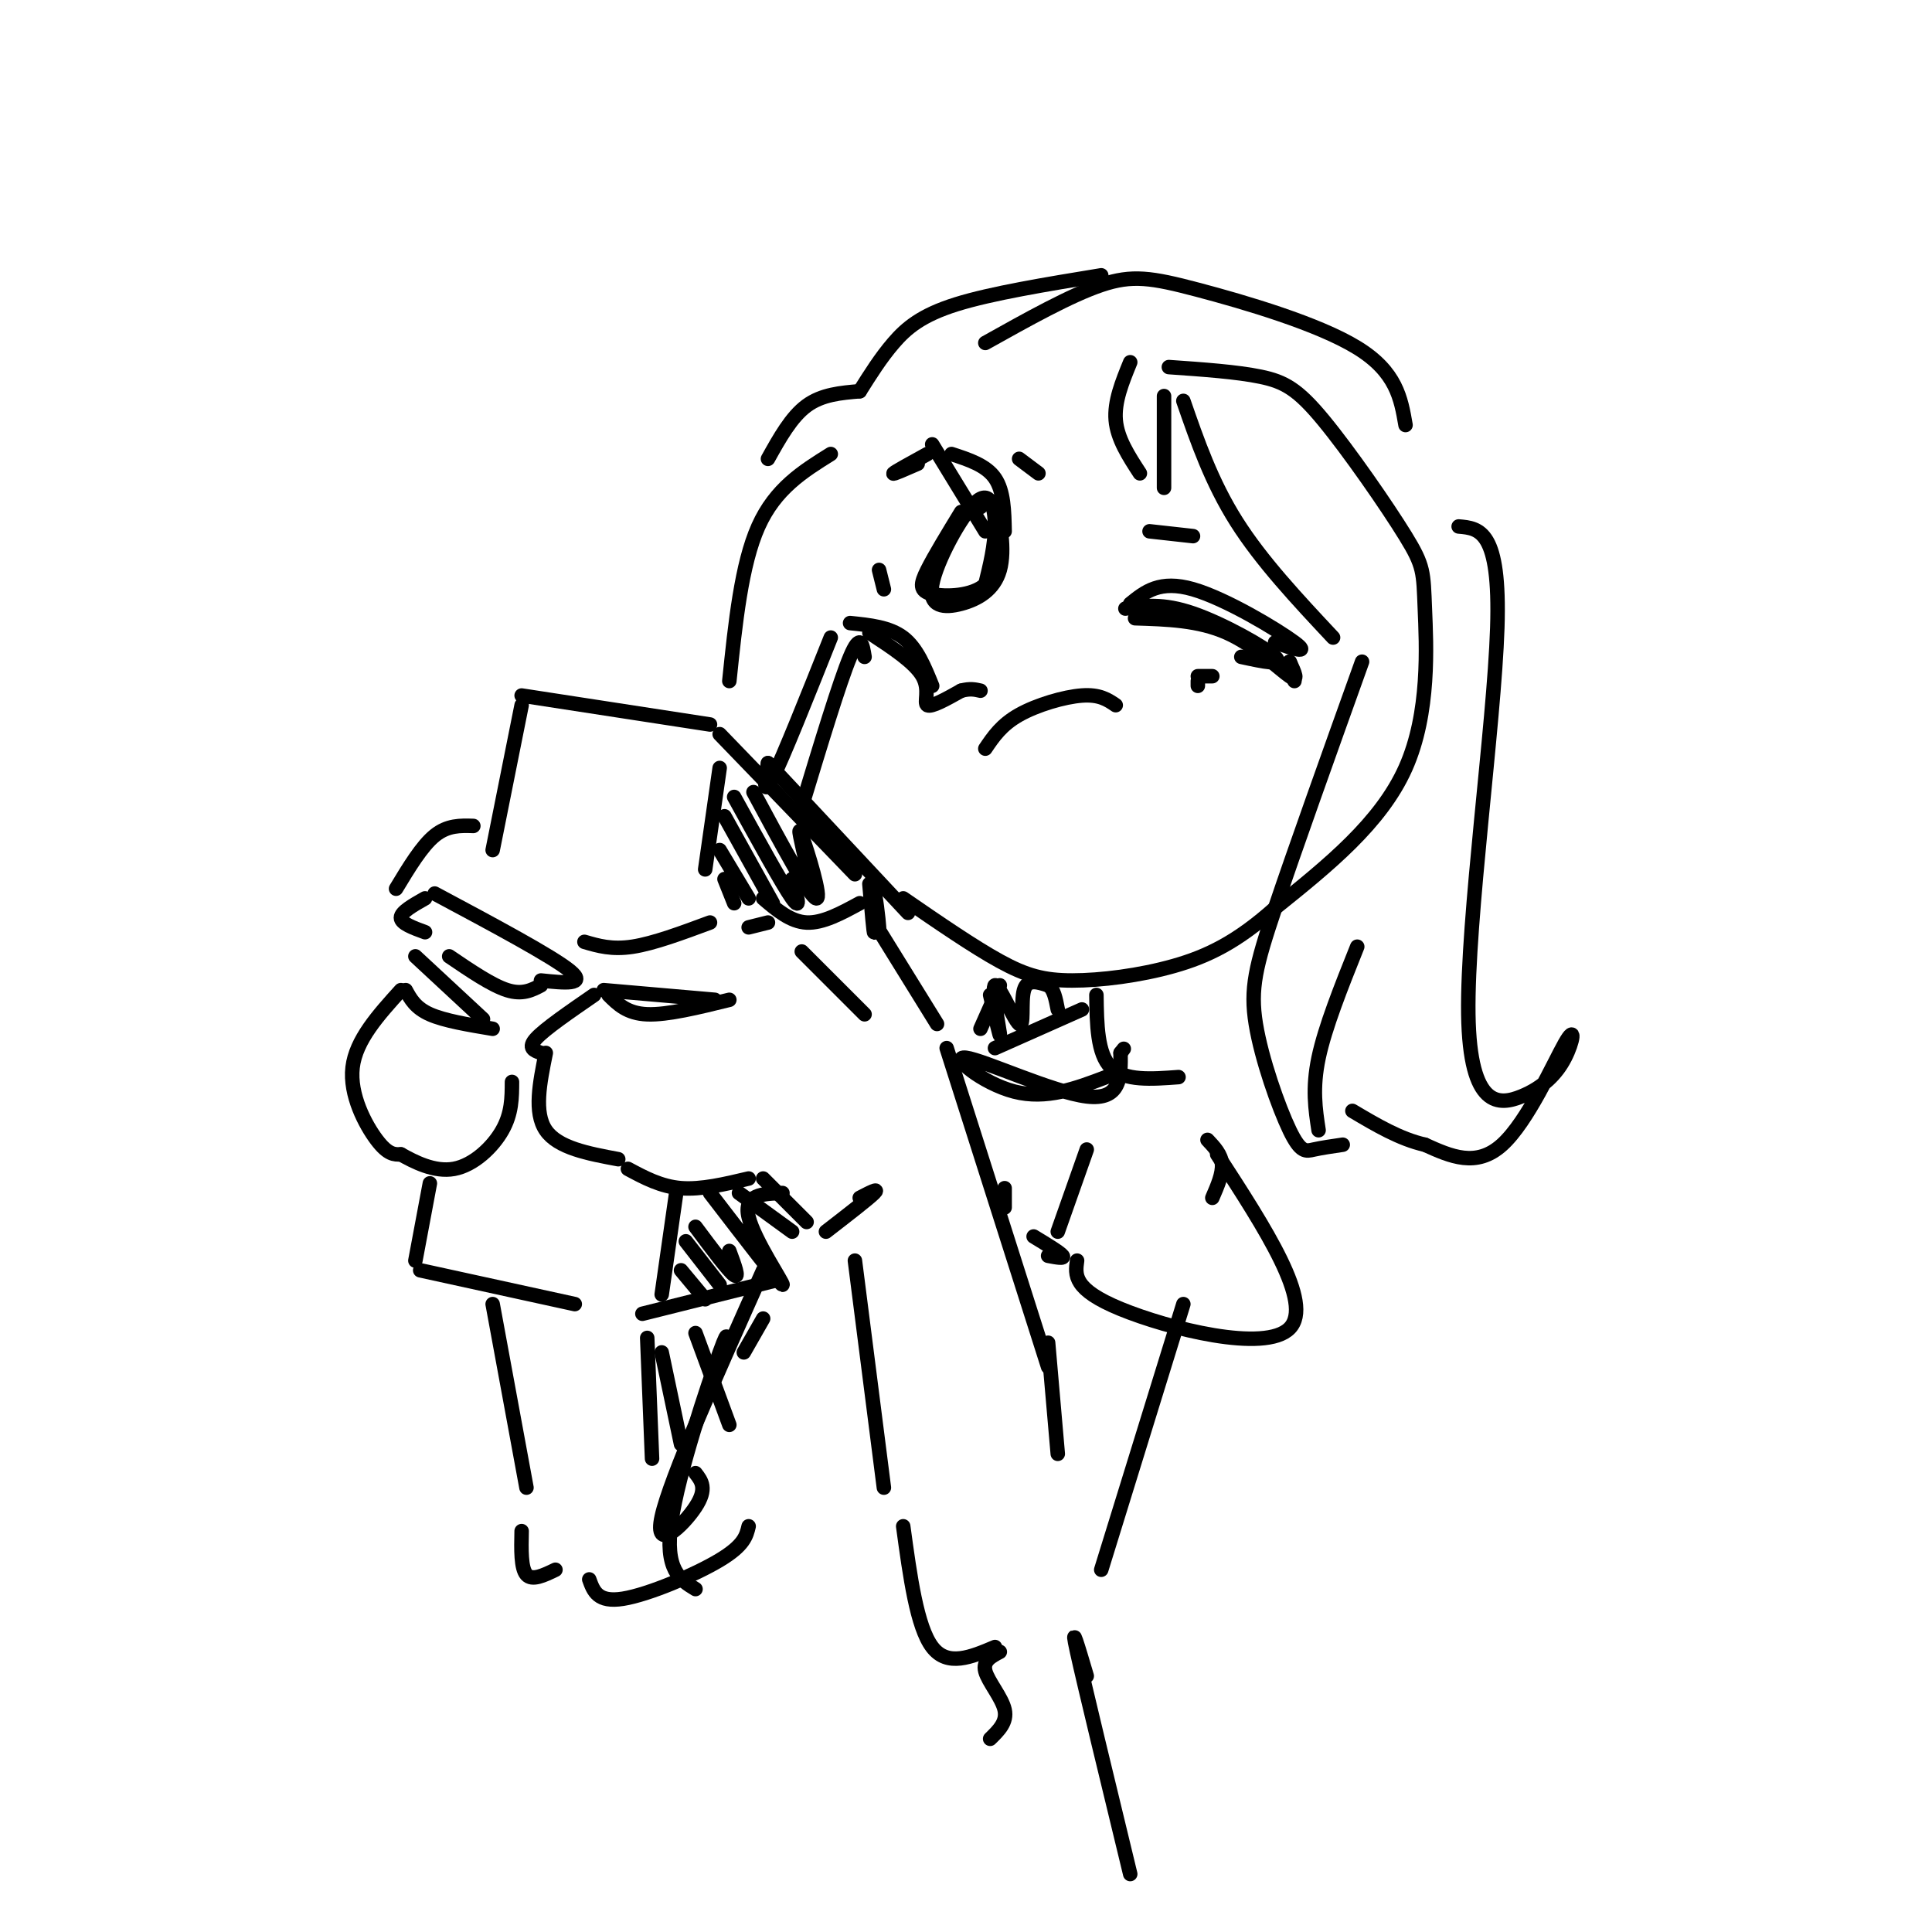 <svg viewBox='0 0 400 400' version='1.1' xmlns='http://www.w3.org/2000/svg' xmlns:xlink='http://www.w3.org/1999/xlink'><g fill='none' stroke='rgb(0,0,0)' stroke-width='3' stroke-linecap='round' stroke-linejoin='round'><path d='M108,144c0.000,0.000 39.000,6.000 39,6'/><path d='M159,158c0.000,0.000 29.000,31.000 29,31'/><path d='M108,146c0.000,0.000 -6.000,30.000 -6,30'/><path d='M149,159c0.000,0.000 -3.000,21.000 -3,21'/><path d='M179,210c0.000,0.000 -13.000,-13.000 -13,-13'/><path d='M159,191c0.000,0.000 -4.000,1.000 -4,1'/><path d='M147,191c-5.833,2.167 -11.667,4.333 -16,5c-4.333,0.667 -7.167,-0.167 -10,-1'/><path d='M148,207c0.000,0.000 -23.000,-2.000 -23,-2'/><path d='M126,206c1.917,1.917 3.833,3.833 8,4c4.167,0.167 10.583,-1.417 17,-3'/><path d='M123,206c-5.083,3.500 -10.167,7.000 -12,9c-1.833,2.000 -0.417,2.500 1,3'/><path d='M113,218c-1.250,6.167 -2.500,12.333 0,16c2.500,3.667 8.750,4.833 15,6'/><path d='M130,242c3.417,1.833 6.833,3.667 11,4c4.167,0.333 9.083,-0.833 14,-2'/><path d='M158,244c0.000,0.000 9.000,9.000 9,9'/><path d='M194,212c0.000,0.000 -13.000,-21.000 -13,-21'/><path d='M178,187c-3.833,2.083 -7.667,4.167 -11,4c-3.333,-0.167 -6.167,-2.583 -9,-5'/><path d='M90,185c12.167,6.500 24.333,13.000 28,16c3.667,3.000 -1.167,2.500 -6,2'/><path d='M112,204c-1.917,1.000 -3.833,2.000 -7,1c-3.167,-1.000 -7.583,-4.000 -12,-7'/><path d='M88,186c-2.500,1.417 -5.000,2.833 -5,4c0.000,1.167 2.500,2.083 5,3'/><path d='M86,198c0.000,0.000 14.000,13.000 14,13'/><path d='M84,205c1.000,1.833 2.000,3.667 5,5c3.000,1.333 8.000,2.167 13,3'/><path d='M83,205c-4.667,5.156 -9.333,10.311 -10,16c-0.667,5.689 2.667,11.911 5,15c2.333,3.089 3.667,3.044 5,3'/><path d='M83,239c2.690,1.500 6.917,3.750 11,3c4.083,-0.750 8.024,-4.500 10,-8c1.976,-3.500 1.988,-6.750 2,-10'/><path d='M82,184c2.667,-4.417 5.333,-8.833 8,-11c2.667,-2.167 5.333,-2.083 8,-2'/><path d='M171,255c4.417,-3.417 8.833,-6.833 10,-8c1.167,-1.167 -0.917,-0.083 -3,1'/><path d='M153,247c0.000,0.000 11.000,8.000 11,8'/><path d='M89,245c0.000,0.000 -3.000,16.000 -3,16'/><path d='M87,263c0.000,0.000 32.000,7.000 32,7'/><path d='M133,272c0.000,0.000 28.000,-7.000 28,-7'/><path d='M140,247c0.000,0.000 -3.000,21.000 -3,21'/><path d='M196,217c0.000,0.000 21.000,66.000 21,66'/><path d='M177,261c0.000,0.000 6.000,47.000 6,47'/><path d='M102,270c0.000,0.000 7.000,38.000 7,38'/><path d='M144,276c0.000,0.000 7.000,19.000 7,19'/><path d='M217,278c0.000,0.000 2.000,23.000 2,23'/><path d='M187,316c1.417,10.417 2.833,20.833 6,25c3.167,4.167 8.083,2.083 13,0'/><path d='M228,325c0.000,0.000 17.000,-55.000 17,-55'/><path d='M219,255c0.000,0.000 6.000,-17.000 6,-17'/><path d='M108,317c-0.083,3.833 -0.167,7.667 1,9c1.167,1.333 3.583,0.167 6,-1'/><path d='M122,327c0.867,2.422 1.733,4.844 7,4c5.267,-0.844 14.933,-4.956 20,-8c5.067,-3.044 5.533,-5.022 6,-7'/><path d='M154,280c0.000,0.000 4.000,-7.000 4,-7'/><path d='M159,158c-0.583,3.667 -1.167,7.333 1,3c2.167,-4.333 7.083,-16.667 12,-29'/><path d='M166,167c3.917,-12.917 7.833,-25.833 10,-31c2.167,-5.167 2.583,-2.583 3,0'/><path d='M251,248c1.083,-2.500 2.167,-5.000 2,-7c-0.167,-2.000 -1.583,-3.500 -3,-5'/><path d='M244,223c-5.583,0.417 -11.167,0.833 -14,-2c-2.833,-2.833 -2.917,-8.917 -3,-15'/><path d='M207,204c0.000,0.000 -4.000,9.000 -4,9'/><path d='M242,76c7.044,0.491 14.089,0.981 19,2c4.911,1.019 7.689,2.566 13,9c5.311,6.434 13.156,17.756 17,24c3.844,6.244 3.689,7.412 4,15c0.311,7.588 1.089,21.597 -4,33c-5.089,11.403 -16.044,20.202 -27,29'/><path d='M264,188c-7.836,7.000 -13.925,10.000 -21,12c-7.075,2.000 -15.136,3.000 -21,3c-5.864,0.000 -9.533,-1.000 -15,-4c-5.467,-3.000 -12.734,-8.000 -20,-13'/><path d='M172,94c-5.750,3.583 -11.500,7.167 -15,15c-3.500,7.833 -4.750,19.917 -6,32'/><path d='M176,129c4.083,0.417 8.167,0.833 11,3c2.833,2.167 4.417,6.083 6,10'/><path d='M180,131c4.689,3.067 9.378,6.133 11,9c1.622,2.867 0.178,5.533 1,6c0.822,0.467 3.911,-1.267 7,-3'/><path d='M199,143c1.833,-0.500 2.917,-0.250 4,0'/><path d='M204,155c1.667,-2.467 3.333,-4.933 7,-7c3.667,-2.067 9.333,-3.733 13,-4c3.667,-0.267 5.333,0.867 7,2'/><path d='M234,125c3.067,-2.489 6.133,-4.978 13,-3c6.867,1.978 17.533,8.422 21,11c3.467,2.578 -0.267,1.289 -4,0'/><path d='M233,126c3.867,-0.578 7.733,-1.156 14,1c6.267,2.156 14.933,7.044 17,9c2.067,1.956 -2.467,0.978 -7,0'/><path d='M235,128c6.578,0.200 13.156,0.400 19,3c5.844,2.600 10.956,7.600 13,9c2.044,1.400 1.022,-0.800 0,-3'/><path d='M267,137c0.167,0.167 0.583,2.083 1,4'/><path d='M197,94c3.583,1.167 7.167,2.333 9,5c1.833,2.667 1.917,6.833 2,11'/><path d='M193,92c0.000,0.000 11.000,18.000 11,18'/><path d='M203,105c0.978,-1.266 1.956,-2.532 3,0c1.044,2.532 2.156,8.860 1,13c-1.156,4.140 -4.578,6.090 -8,7c-3.422,0.910 -6.845,0.780 -6,-4c0.845,-4.780 5.958,-14.210 9,-17c3.042,-2.790 4.012,1.060 4,5c-0.012,3.940 -1.006,7.970 -2,12'/><path d='M204,121c-2.655,2.464 -8.292,2.625 -11,2c-2.708,-0.625 -2.488,-2.036 -1,-5c1.488,-2.964 4.244,-7.482 7,-12'/><path d='M192,94c-3.333,1.833 -6.667,3.667 -7,4c-0.333,0.333 2.333,-0.833 5,-2'/><path d='M238,110c0.000,0.000 9.000,1.000 9,1'/><path d='M211,95c0.000,0.000 4.000,3.000 4,3'/><path d='M234,75c-1.667,4.083 -3.333,8.167 -3,12c0.333,3.833 2.667,7.417 5,11'/><path d='M241,82c0.000,0.000 0.000,19.000 0,19'/><path d='M245,83c2.917,8.417 5.833,16.833 11,25c5.167,8.167 12.583,16.083 20,24'/><path d='M204,71c8.804,-4.923 17.607,-9.845 24,-12c6.393,-2.155 10.375,-1.542 20,1c9.625,2.542 24.893,7.012 33,12c8.107,4.988 9.054,10.494 10,16'/><path d='M178,81c2.178,-3.467 4.356,-6.933 7,-10c2.644,-3.067 5.756,-5.733 13,-8c7.244,-2.267 18.622,-4.133 30,-6'/><path d='M282,137c-6.973,19.470 -13.946,38.941 -18,51c-4.054,12.059 -5.190,16.707 -4,24c1.190,7.293 4.705,17.233 7,22c2.295,4.767 3.370,4.362 5,4c1.630,-0.362 3.815,-0.681 6,-1'/><path d='M281,196c-3.333,8.333 -6.667,16.667 -8,23c-1.333,6.333 -0.667,10.667 0,15'/><path d='M302,109c4.327,0.378 8.654,0.756 8,21c-0.654,20.244 -6.288,60.353 -6,80c0.288,19.647 6.500,18.831 11,17c4.500,-1.831 7.289,-4.676 9,-8c1.711,-3.324 2.345,-7.126 0,-3c-2.345,4.126 -7.670,16.179 -13,21c-5.330,4.821 -10.665,2.411 -16,0'/><path d='M295,237c-5.167,-1.167 -10.083,-4.083 -15,-7'/><path d='M178,81c-3.917,0.333 -7.833,0.667 -11,3c-3.167,2.333 -5.583,6.667 -8,11'/><path d='M182,118c0.000,0.000 1.000,4.000 1,4'/><path d='M248,142c0.000,0.000 0.000,-1.000 0,-1'/><path d='M248,140c0.000,0.000 3.000,0.000 3,0'/><path d='M149,152c0.000,0.000 28.000,29.000 28,29'/><path d='M180,183c0.458,5.363 0.917,10.726 1,10c0.083,-0.726 -0.208,-7.542 0,-8c0.208,-0.458 0.917,5.440 1,7c0.083,1.560 -0.458,-1.220 -1,-4'/><path d='M150,182c0.000,0.000 2.000,5.000 2,5'/><path d='M149,176c0.000,0.000 6.000,10.000 6,10'/><path d='M150,169c0.000,0.000 10.000,18.000 10,18'/><path d='M152,165c5.000,9.083 10.000,18.167 12,21c2.000,2.833 1.000,-0.583 0,-4'/><path d='M156,164c5.844,10.867 11.689,21.733 13,22c1.311,0.267 -1.911,-10.067 -3,-13c-1.089,-2.933 -0.044,1.533 1,6'/><path d='M141,263c0.000,0.000 5.000,6.000 5,6'/><path d='M142,257c0.000,0.000 7.000,9.000 7,9'/><path d='M144,254c3.417,4.583 6.833,9.167 8,10c1.167,0.833 0.083,-2.083 -1,-5'/><path d='M147,247c7.267,9.467 14.533,18.933 15,19c0.467,0.067 -5.867,-9.267 -7,-14c-1.133,-4.733 2.933,-4.867 7,-5'/><path d='M224,209c0.000,0.000 -18.000,8.000 -18,8'/><path d='M205,206c1.110,4.810 2.220,9.620 2,8c-0.220,-1.620 -1.770,-9.671 -1,-10c0.770,-0.329 3.861,7.065 5,8c1.139,0.935 0.325,-4.590 1,-7c0.675,-2.410 2.837,-1.705 5,-1'/><path d='M217,204c1.167,0.667 1.583,2.833 2,5'/><path d='M252,239c10.022,15.422 20.044,30.844 15,36c-5.044,5.156 -25.156,0.044 -35,-4c-9.844,-4.044 -9.422,-7.022 -9,-10'/><path d='M214,256c2.750,1.667 5.500,3.333 6,4c0.500,0.667 -1.250,0.333 -3,0'/><path d='M208,246c0.000,0.000 0.000,4.000 0,4'/><path d='M229,223c-6.196,2.351 -12.393,4.702 -19,3c-6.607,-1.702 -13.625,-7.458 -10,-7c3.625,0.458 17.893,7.131 25,8c7.107,0.869 7.054,-4.065 7,-9'/><path d='M232,218c1.167,-1.500 0.583,-0.750 0,0'/><path d='M137,280c0.000,0.000 4.000,19.000 4,19'/><path d='M158,263c-9.644,21.600 -19.289,43.200 -21,51c-1.711,7.800 4.511,1.800 7,-2c2.489,-3.800 1.244,-5.400 0,-7'/><path d='M149,283c1.222,-4.844 2.444,-9.689 0,-3c-2.444,6.689 -8.556,24.911 -10,35c-1.444,10.089 1.778,12.044 5,14'/><path d='M207,342c-1.778,0.933 -3.556,1.867 -3,4c0.556,2.133 3.444,5.467 4,8c0.556,2.533 -1.222,4.267 -3,6'/><path d='M134,277c0.000,0.000 1.000,25.000 1,25'/><path d='M225,347c-1.750,-5.917 -3.500,-11.833 -2,-5c1.500,6.833 6.250,26.417 11,46'/></g>
</svg>